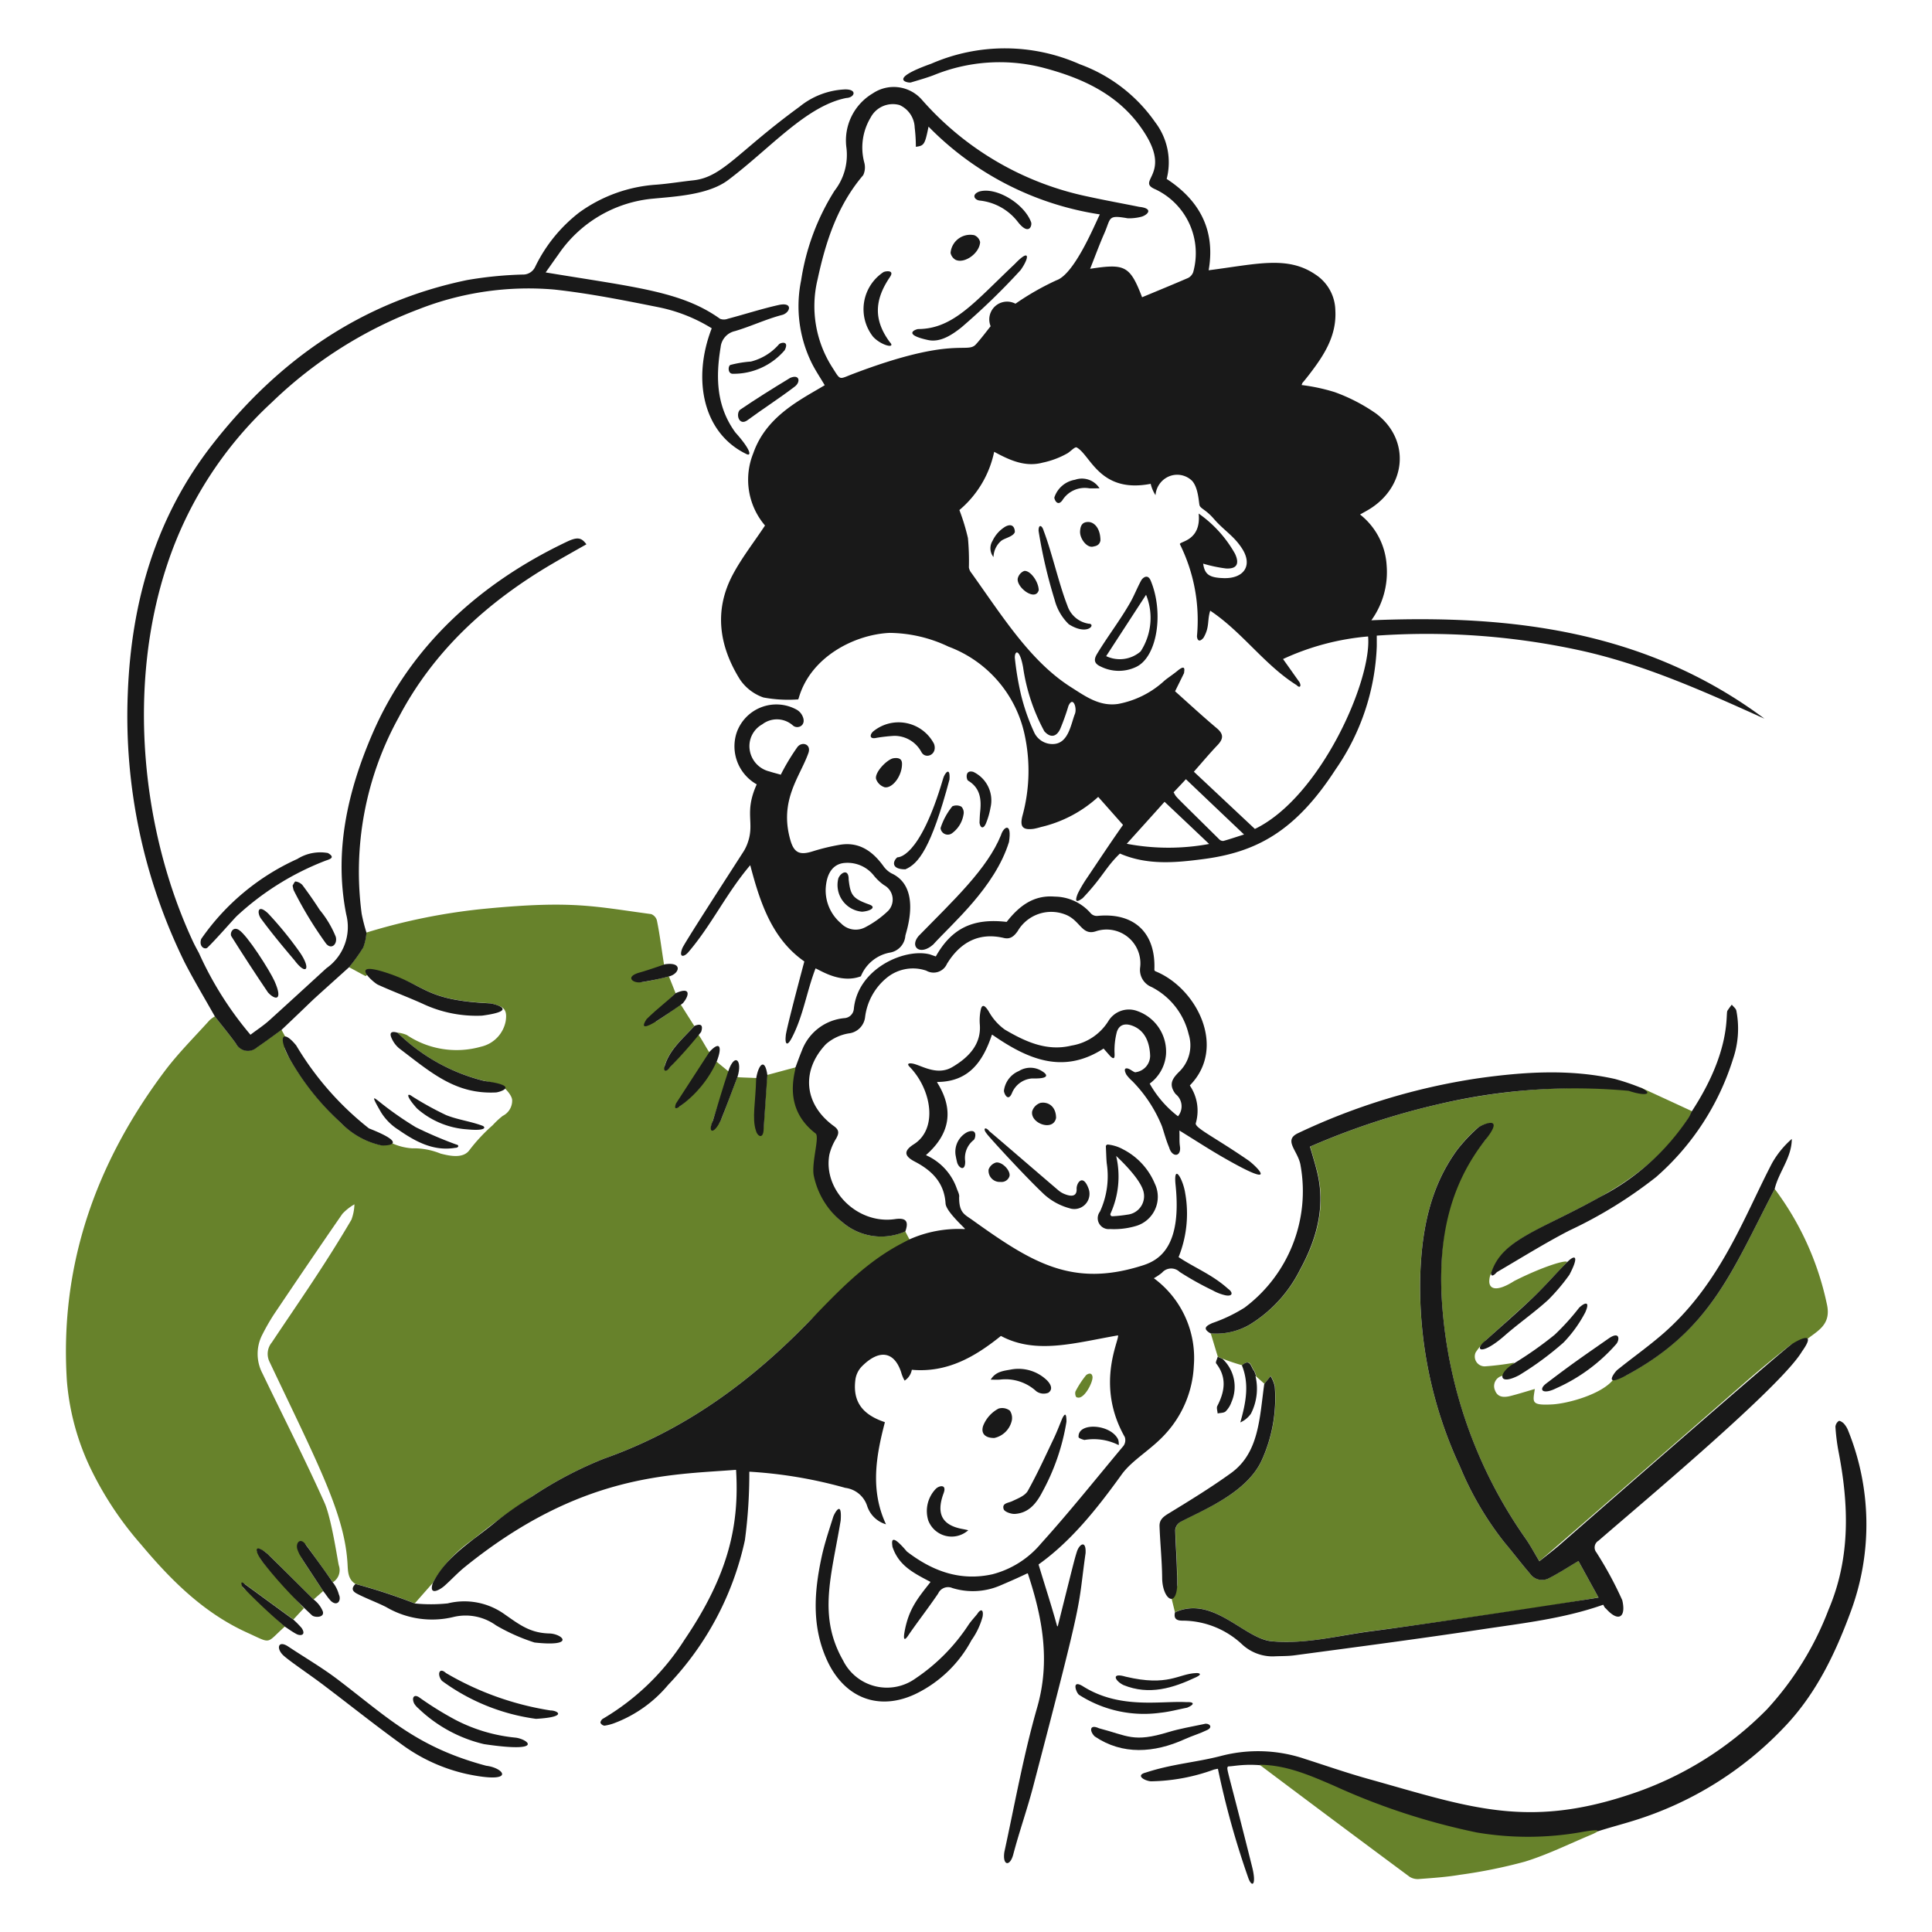 <?xml version="1.0" encoding="UTF-8"?>
<svg xmlns="http://www.w3.org/2000/svg" viewBox="0 0 200 200">
  <path d="M79.414,111.28c.969-.249,2.137-.585,3.106-.825a3.454,3.454,0,0,1-.072.384,5.727,5.727,0,0,0,2.186,6.445c.372.286-.4,2.873-.177,4.331a7.988,7.988,0,0,0,2.73,4.891,6.136,6.136,0,0,0,6.525.961c.136.28.344.656.488.937a93.738,93.738,0,0,0-10.255,8.2c-6.113,6.344-13.01,11.422-21.423,14.394A40.239,40.239,0,0,0,55,154.966a73.486,73.486,0,0,0-6.028,4.395,13.527,13.527,0,0,0-4.187,4.523c-.616.7-1.233,1.4-1.849,2.1a53.458,53.458,0,0,0-6.149-2.018c-.768-.48-.768-1.305-.808-2.033-.281-5.141-2.983-10.224-8.094-20.991a1.86,1.86,0,0,1,.256-1.977c2.491-3.745,5.406-7.87,8.238-12.7a4.974,4.974,0,0,0,.312-1.593,5.281,5.281,0,0,0-1.248.985c-2.385,3.443-4.73,6.91-7.069,10.383a22.046,22.046,0,0,0-1.193,2.073,4.334,4.334,0,0,0-.008,4.067c2.141,4.461,4.4,8.871,6.42,13.385.728,1.626,1.374,6.085,1.481,6.485a1.476,1.476,0,0,1-.616,1.745c-.921-1.289-1.828-2.584-2.77-3.859-.112-.152-.424-.168-.641-.248a1.317,1.317,0,0,0-.1.689c.176.939.048.572,2.506,4.327-.328.3-.656.58-.985.876-5.858-5.8-4.466-4.54-5.6-5.267-.1.08-.193.168-.281.248.734,1.362-.492-.048,4.868,5.924-.361.384-.721.776-1.081,1.161-1.681-1.225-3.362-2.458-5.044-3.683-.088.08-.184.16-.272.232.16.3.649.576.881.777,1.3,1.126,2.233,2.3,3.554,3.4-2.017,1.809-1.3,1.82-3.9.641-4.509-2.045-7.894-5.428-11.032-9.175a35,35,0,0,1-5.075-7.605,25.722,25.722,0,0,1-2.562-9.286c-.767-11.969,3-22.55,10.1-32.031,1.409-1.88,3.1-3.556,4.683-5.315a3.2,3.2,0,0,1,.536-.385c.721.929,1.467,1.833,2.162,2.778a1.4,1.4,0,0,0,2.177.425c.874-.584,1.706-1.217,2.554-1.826.16.289.312.577.472.865-.432.817.014,1.49.385,2.145a28.208,28.208,0,0,0,5.243,6.565,8.26,8.26,0,0,0,4.187,2.37,3.49,3.49,0,0,0,1.145-.2,5.89,5.89,0,0,0,2.105.536,7.334,7.334,0,0,1,2.931.544c1.016.267,2.354.521,2.986-.352A17.8,17.8,0,0,1,51,116.483a8.4,8.4,0,0,1,1.041-.968,1.761,1.761,0,0,0,.977-1.634c-.031-.544-.769-1.224-.769-1.224l-.216-.313c-.624-.152-1.249-.318-1.881-.448a19.472,19.472,0,0,1-9.015-5,3.159,3.159,0,0,1,.977.248,9.272,9.272,0,0,0,7.677,1.209,3.35,3.35,0,0,0,2.562-2.666c.08-.6.112-1.233-.616-1.529a4.776,4.776,0,0,0-1.049-.305c-6.681-.323-6.556-1.834-10.2-2.858-.849-.238-1.777-.608-2.642.049-.576-.3-1.145-.617-1.721-.921a18.811,18.811,0,0,0,1.465-2.042,5.263,5.263,0,0,0,.328-1.537A62.2,62.2,0,0,1,50.41,94.052c8.871-.84,11.054-.226,17,.576a.969.969,0,0,1,.592.657c.312,1.5.5,3.13.753,4.643-.841.28-1.615.654-2.442.968a2.958,2.958,0,0,0-.777.353c.385.136.557.463.917.416.944-.123,1.865-.376,2.794-.584.232.576.46,1.152.692,1.737-1.04,1.008-1.393,1.585-2.625,2.954.6-.224.417.09.736-.112.828-.524,1.617-1.113,2.418-1.673.472.744.936,1.489,1.409,2.225-1.177,1.3-2.61,2.434-3.1,4.211.112.1.224.2.328.3,1.1-1.121,2.081-2.538,3.178-3.65.352.5.849,1.433,1.193,1.937-1.161,1.785-2.226,3.555-3.386,5.34l.24.208a21.792,21.792,0,0,0,2.081-1.953,27.717,27.717,0,0,0,1.769-2.706c.393.336.9.736,1.3,1.072-.592,1.906-1.289,3.755-1.881,5.66.112.048.232.1.344.152.8-.912.175.529,2.386-5.275.648.048,1.465.056,2.105.1-.029,1.27-.268,3.012-.248,4.267a4.042,4.042,0,0,0,.312,1.305l.521-.072C79.15,115.154,79.278,113.217,79.414,111.28Z" fill="#67822b"></path>
  <path d="M115.935,88.36c-1.5,1.441-1.769,2.425-3.866,4.627-.265.176-.993.736-.489-.5a13.575,13.575,0,0,1,.8-1.385c1.335-1.981,2.538-3.811,3.874-5.708-.808-.913-1.657-1.874-2.569-2.9a13.234,13.234,0,0,1-5.932,3.122,6.8,6.8,0,0,1-.745.184c-1.129.149-1.443-.2-1.177-1.3a17.65,17.65,0,0,0,.256-8.358,12.529,12.529,0,0,0-7.893-9.2,14.434,14.434,0,0,0-6.1-1.425c-3.595.16-8.164,2.452-9.4,6.717-.041.143-.136.272-.08.168a13.923,13.923,0,0,1-3.586-.2A4.844,4.844,0,0,1,76.6,70.339c-2.146-3.438-2.716-7.118-.753-10.831.928-1.754,2.178-3.339,3.347-5.108a7.3,7.3,0,0,1-1.209-7.493c1.343-3.859,4.954-5.56,7.389-7.029-.48-.824-1.041-1.633-1.449-2.514a13.333,13.333,0,0,1-.993-8.341,24.191,24.191,0,0,1,3.459-9.279,6.025,6.025,0,0,0,1.233-4.427,5.664,5.664,0,0,1,2.73-5.652,3.874,3.874,0,0,1,5.115.7,31.322,31.322,0,0,0,17.188,9.991c1.745.383,3.514.7,5.268,1.056,1.569.168.848.855.232,1.025a5.052,5.052,0,0,1-1.417.16c-2.114-.368-1.714-.048-2.426,1.569-.521,1.185-.961,2.4-1.465,3.659,3.587-.545,4.115-.352,5.38,2.946,1.6-.665,3.192-1.318,4.771-2a1.1,1.1,0,0,0,.52-.6,7.314,7.314,0,0,0-3.9-8.566c-2.068-.873,1.585-1.444-1.025-5.676-2.473-4.011-6.38-5.82-10.727-6.949a18.065,18.065,0,0,0-11.208.8c-.777.295-1.578.517-2.378.76-.208.064-2.562-.28,2.122-1.945a19.079,19.079,0,0,1,15.394.064,16.287,16.287,0,0,1,7.782,5.988,6.838,6.838,0,0,1,1.193,5.876c3.466,2.258,5.059,5.38,4.347,9.455,5.008-.644,8.161-1.532,11.055.44a4.529,4.529,0,0,1,2.058,3.7c.155,2.666-1.2,4.7-2.722,6.676-.876,1.132-.615.68-.769,1.065a19.306,19.306,0,0,1,3.435.737,18.3,18.3,0,0,1,4.3,2.233c3.537,2.707,3.125,7.5-.7,9.871-.3.184-.6.344-.985.56a7.256,7.256,0,0,1,2.754,5.292,8.519,8.519,0,0,1-1.585,5.66c14.626-.616,28.572,1.145,40.692,10.183-6.292-2.834-12.584-5.686-19.4-7.133A74.642,74.642,0,0,0,142.522,65.8c0,.408.006.785,0,1.153a23.913,23.913,0,0,1-4.283,12.729c-4.155,6.4-8.189,8.537-13.69,9.254C121.666,89.312,118.761,89.585,115.935,88.36ZM105.12,31.44a27.6,27.6,0,0,1,4.243-2.425c1.857-.64,3.914-5.652,4.491-6.821a31.411,31.411,0,0,1-17.732-9.086c-.377,1.857-.457,1.977-1.313,2.089a16.529,16.529,0,0,0-.12-1.985,2.657,2.657,0,0,0-1.57-2.338,2.593,2.593,0,0,0-2.994,1.3,6.03,6.03,0,0,0-.664,4.619,1.906,1.906,0,0,1-.1,1.337C86.7,21.246,85.48,25,84.642,28.9a11.753,11.753,0,0,0,1.513,9.126c.9,1.409.648,1.25,2.169.672C98.84,34.7,100.1,36.686,101.037,35.635c.59-.659,1.121-1.377,1.513-1.865A1.843,1.843,0,0,1,105.12,31.44Zm29.412,39.2c.208.417.008.617-.3.289-3.346-2.1-5.628-5.5-8.95-7.71-.328,1.025-.04,1.69-.7,2.81-.616.7-.68-.136-.672-.184a17.673,17.673,0,0,0-1.761-9.494c-.162-.32,2.225-.281,1.937-3.187a12.6,12.6,0,0,1,3.763,4.163c.482,1.032.192,1.587-.937,1.521a14.738,14.738,0,0,1-2.362-.5c.16,1.121.633,1.457,2.138,1.5,2.065.055,3.01-1.289,1.913-3.026-.849-1.345-1.883-1.888-2.938-3.106-.81-.936-1.321-1.033-1.473-1.369-.1-.225-.1-1.8-.777-2.562a2.2,2.2,0,0,0-2.321-.5,2.288,2.288,0,0,0-1.473,1.977,3.717,3.717,0,0,1-.5-1.177c-5.276,1.023-6.212-2.967-7.653-3.762-.185-.1-.568.344-.944.592a8.912,8.912,0,0,1-2.586.977c-1.817.489-3.419-.256-5.02-1.121a10.722,10.722,0,0,1-3.6,6.028A21.827,21.827,0,0,1,100.2,55.7a25.824,25.824,0,0,1,.1,3.042,1.206,1.206,0,0,0,.273.585c3.287,4.61,6.137,9.176,10.319,11.824,1.465.928,2.93,2.005,4.851,1.721a9.677,9.677,0,0,0,4.811-2.418c.344-.288.9-.648,1.353-1.024.978-.808.625.2.673.232-.464.944-.464.944-.937,1.9,1.417,1.265,2.844,2.583,4.331,3.835.722.607.67,1.1.064,1.737-.828.869-1.593,1.785-2.449,2.754,2.161,2.025,4.243,3.979,6.316,5.924,6.765-3.258,12.128-15.379,11.72-19.926a26.154,26.154,0,0,0-8.806,2.338C133.451,69.106,133.988,69.875,134.532,70.635Zm-9.358,16.732c-1.593-1.513-3.066-2.906-4.62-4.371-1.224,1.369-2.513,2.794-3.914,4.347A23.169,23.169,0,0,0,125.174,87.367Zm-3.683-5.348c.434.679-.53-.336,4.747,4.884a.528.528,0,0,0,.417.144c.722-.2,1.433-.448,2.129-.665-2.041-1.937-4.011-3.81-6.02-5.724C122.38,81.083,121.947,81.539,121.491,82.019Zm-10.9-8.9a24.067,24.067,0,0,1-.833,2.322c-.39.857-1.025.961-1.649.256a19.83,19.83,0,0,1-2.2-6.637c-.35-1.905-.856-1.753-.856-.992a30.729,30.729,0,0,0,.64,3.842,21.434,21.434,0,0,0,1.345,3.859,2.085,2.085,0,0,0,2.106,1.241c1.479-.141,1.719-2.064,2.137-3.13C111.511,73.278,111.068,71.972,110.588,73.117Z" fill="#191919"></path>
  <path d="M154.186,132.422c-.136.929.544,1.473,2.57.184,2.89-1.465,5.415-2.241,5.479-1.953-3.925,4.086-1.692,2.023-8.405,8.078A7.1,7.1,0,0,0,152.761,140a1.021,1.021,0,0,0,1.016,1.441,29.023,29.023,0,0,0,2.987-.377l-1.153,1.345a1.088,1.088,0,0,0-.841,1.537c.29.76.985.722,1.641.553.833-.215,1.649-.473,2.474-.713-.2,1.361-.432,1.71,1.761,1.6,1.665-.082,5.22-1.064,6.389-2.61a7.04,7.04,0,0,0,1.345-.424c8.905-4.843,10.962-10.94,15.338-19.269a30.2,30.2,0,0,1,5.38,11.832c.567,2.33-1.073,2.882-2.274,3.915a4.119,4.119,0,0,0-1.489.408c-1.659,1.3-3.29,2.642-4.875,4.027-6.307,5.509-20.318,17.708-21.111,18.348-.5-.832-.89-1.568-1.353-2.249a48.026,48.026,0,0,1-8.782-25.6c-.209-5.764.685-11.235,4.588-15.827a5.323,5.323,0,0,0,.6-1.425c-.072-.072-.144-.152-.216-.224a3.41,3.41,0,0,0-1.177.432,15.862,15.862,0,0,0-2.162,2.3c-2.774,3.792-3.637,8.19-3.818,12.769a43.975,43.975,0,0,0,4.107,20.03,32.723,32.723,0,0,0,4.595,7.837c.905,1.073,1.746,2.193,2.658,3.25a1.522,1.522,0,0,0,1.9.489c1.042-.525,2.025-1.169,3.106-1.81.641,1.161,1.313,2.394,2.082,3.787-2.242.368-4.347.755-6.461,1.065-5.667.831-11.328,1.675-17.012,2.409-3.442.445-6.845,1.4-10.367,1.049-2.911-.289-6.072-4.8-10.007-2.994-.144-.6-.3-1.209-.44-1.809.9-.5.68-1.377.672-2.138-.016-1.529-.153-3.058-.184-4.595a1.128,1.128,0,0,1,.521-.816c2.116-1.173,6.816-2.868,8.437-6.4a15.561,15.561,0,0,0,1.345-7.645,3.874,3.874,0,0,0-.432-1.065c-.216.272-.44.545-.656.817-.3-.264-.6-.537-.9-.8l.064-.008c-.064-.168-.128-.344-.192-.512-.352-.352-.376-1.409-1.281-.6a20.42,20.42,0,0,1-2.514-.88c-.248-.809-.488-1.617-.736-2.426a6.876,6.876,0,0,0,4.051-.9,14.036,14.036,0,0,0,5.187-5.635c1.768-3.228,2.727-6.622,1.761-10.328-.215-.824-.464-1.633-.7-2.465a76.051,76.051,0,0,1,13.5-4.435,65.266,65.266,0,0,1,20.014-1.4c.232.024.488-.168.729-.265q2.641,1.214,5.291,2.442a7.34,7.34,0,0,1-.344.673c-4.155,6.5-10.48,8.785-16.123,11.8-1.848.987-3.579,2.129-4.307,4.259A1.57,1.57,0,0,0,154.186,132.422Z" fill="#67822b"></path>
  <path d="M93.72,127.475a6.152,6.152,0,0,1-6.525-.961,8.3,8.3,0,0,1-2.97-4.9c-.2-1.381.635-3.947.208-4.275-2.233-1.719-2.735-3.986-2.113-6.6a.824.824,0,0,0,.008-.192c.224-.592.434-1.192.68-1.785a5.2,5.2,0,0,1,4.46-3.37,1.041,1.041,0,0,0,.92-.945c.4-4.186,5.252-6.316,7.862-5.652l.624.216c1.633-2.9,3.827-3.979,7.317-3.578.016,0,.024,0,.032-.016,1.249-1.585,2.738-2.786,4.964-2.6a4.992,4.992,0,0,1,3.714,1.713.854.854,0,0,0,.681.288c3.826-.39,6.092,1.745,5.916,5.6.024.04.048.072.072.112,4.275,1.7,7.474,7.873,3.618,11.816-.008.008-.016.032-.008.04a4.632,4.632,0,0,1,.609,3.883c-.137.481,1.9,1.419,5.427,3.843.712.489,3.629,3.294-2.7-.36-1.457-.842-2.866-1.762-4.427-2.722.032.64-.018,1.137.056,1.617.172,1.129-.809,1.209-1.113.144-.3-.7-.5-1.449-.737-2.178a14.328,14.328,0,0,0-3.074-4.691,4.032,4.032,0,0,1-.616-.672c-.4-.75.024-.761.44-.5.168.1.464.313.544.24a1.722,1.722,0,0,0,1.473-1.7c-.056-1.577-.664-2.689-1.881-3.122-.7-.248-1.306-.12-1.561.641a7.532,7.532,0,0,0-.248,2.065c.023.5.056.945-.448.448-.265-.3-.473-.536-.681-.776-4.2,2.722-7.885,1.089-11.512-1.425a.035.035,0,0,0-.056.016c-.907,2.7-2.337,4.843-5.628,4.867a.039.039,0,0,0-.032.056c1.746,2.774,1.361,5.292-1.129,7.485a.034.034,0,0,0,.008.056,5.905,5.905,0,0,1,3.147,3.419c.1.3.3.632.248.912-.008,1.626.561,1.784,1.369,2.362,6.164,4.411,10.351,7.043,17.668,4.691,1.721-.553,4.022-1.985,3.37-8.309-.242-2.346.758-.657.993.824a12.068,12.068,0,0,1-.673,6.613.029.029,0,0,0,.016.04c1.706,1.129,3.475,1.8,5.1,3.266.528.368.5.814-.264.672a4.776,4.776,0,0,1-1.329-.512,30.932,30.932,0,0,1-3.426-1.913,1.256,1.256,0,0,0-1.826.088,5.952,5.952,0,0,1-.84.568,10.247,10.247,0,0,1,4.139,9.039,11.189,11.189,0,0,1-2.914,7.044c-1.513,1.684-3.467,2.72-4.564,4.243-2.53,3.515-5.211,6.885-8.574,9.287-.016.008-.016.024-.016.04.657,2.185,1.337,4.253,1.914,6.356a.039.039,0,0,0,.072,0c1.638-6.54,1.71-6.855,1.969-7.685.253-.81.977-1.265.905.136-.872,6.143.035,3.334-5.436,24.2-.615,2.346-1.432,4.643-2.049,6.989-.344,1.305-1.137,1.16-.921-.257,1.089-5,1.987-10.054,3.394-14.954,1.387-4.827.546-9.305-.96-13.858-.034-.1-.019.022-2.93,1.257a7.159,7.159,0,0,1-4.892.232,1.124,1.124,0,0,0-1.465.569c-.964,1.423-2.02,2.783-3,4.195-.066.1-.762,1.26-.464-.32.427-2.265,1.321-3.355,2.65-5.036a.039.039,0,0,0-.008-.056c-1.739-.912-3.259-1.673-3.907-3.611-.064-.48-.264-1.593,1.489.481,2.626,2.017,5.507,3.1,8.862,2.353a9.75,9.75,0,0,0,5.036-3.194c2.952-3.267,5.7-6.722,8.525-10.095a1.014,1.014,0,0,0,.137-.912c-3.063-5.389-.556-10.02-.7-10.528-4.431.765-8.459,2.007-12.1.072a.036.036,0,0,0-.04,0c-2.65,2.13-5.524,3.819-9.207,3.491a1.7,1.7,0,0,1-.744,1.121,3.746,3.746,0,0,1-.368-.889c-.717-2.139-2.258-2.386-4.043-.6a2.437,2.437,0,0,0-.689,1.409c-.276,2.187.649,3.57,3.026,4.371.016.008.032.024.024.04-.912,3.49-1.529,7.012.12,10.543a2.912,2.912,0,0,1-1.953-1.905,2.733,2.733,0,0,0-2.257-1.866,46.769,46.769,0,0,0-9.9-1.673.037.037,0,0,0-.04.032,52.011,52.011,0,0,1-.457,7.061,31.266,31.266,0,0,1-7.949,14.978,13.405,13.405,0,0,1-5.564,3.955,5.006,5.006,0,0,1-1.017.264.523.523,0,0,1-.416-.288c-.039-.1.112-.353.24-.424a25.076,25.076,0,0,0,8.454-8.182c4.568-6.732,5.686-11.873,5.34-17.556,0-.024-.016-.04-.04-.032-6.822.525-16.067.383-28.028,10.047-.744.6-1.393,1.313-2.113,1.953-.513.456-1.657,1.073-1.217-.28,1.385-2.778,4.107-4.354,6.4-6.236a34.74,34.74,0,0,1,3.859-2.714A40.131,40.131,0,0,1,62.522,151c8.415-2.968,15.31-8.05,21.423-14.394,2.675-2.776,5.354-5.595,8.758-7.537.464-.265.953-.512,1.425-.761a12.445,12.445,0,0,1,5.716-1.072.037.037,0,0,0,.024-.064c-.561-.574-1.941-1.874-1.985-2.594-.133-2.161-1.434-3.418-3.187-4.331-1.105-.576-1.175-1.111-.088-1.8,2.517-1.6,1.82-5.686-.448-8.014-.32-.328-.072-.4.328-.328.865.16,2.5,1.3,4.091.36,1.65-.968,3.028-2.337,2.85-4.435a5.388,5.388,0,0,1,.088-1.449c.166-.876.608-.256.849.144a5.737,5.737,0,0,0,1.649,1.857c2.122,1.248,4.347,2.282,6.9,1.658a5.538,5.538,0,0,0,3.818-2.53,2.486,2.486,0,0,1,3.018-1.041,4.454,4.454,0,0,1,2.955,4.475,4.16,4.16,0,0,1-1.674,3.018c-.016.016-.008.032.008.056a11.067,11.067,0,0,0,2.906,3.339,1.615,1.615,0,0,0-.248-2.3c-.768-1.009-.321-1.618.36-2.3a3.807,3.807,0,0,0,.993-3.89,7.422,7.422,0,0,0-3.843-4.892,1.905,1.905,0,0,1-1.184-1.993,3.5,3.5,0,0,0-4.547-3.787c-1.5.52-1.624-1.132-3.211-1.729a4.017,4.017,0,0,0-4.915,1.721c-.366.522-.76.871-1.425.713-2.656-.632-4.582.519-5.9,2.682a1.512,1.512,0,0,1-2.138.7,4.276,4.276,0,0,0-4.059.713,6.242,6.242,0,0,0-2.273,4.083,1.915,1.915,0,0,1-1.7,1.7,4.735,4.735,0,0,0-2.362,1.12c-2.614,2.774-2.236,6.256.833,8.478.576.417.522.754.232,1.281a5.8,5.8,0,0,0-.7,1.657c-.688,3.718,2.93,7.27,6.805,6.685C93.784,126.042,94.1,126.418,93.72,127.475Z" fill="#191919"></path>
  <path d="M37.937,96.541a5.474,5.474,0,0,1-.328,1.537,18.811,18.811,0,0,1-1.465,2.042c-5.447,4.91-2.228,1.97-7,6.492-.848.609-1.687,1.244-2.554,1.826a1.393,1.393,0,0,1-2.177-.425c-.688-.945-1.441-1.857-2.162-2.778-1.048-1.865-2.153-3.7-3.13-5.595a57.753,57.753,0,0,1-5.892-27.868c.36-9.478,2.89-18.26,8.79-25.8C28.8,37.293,37.407,31.256,48.36,28.991a39.954,39.954,0,0,1,5.724-.569,1.385,1.385,0,0,0,1.329-.824,15.791,15.791,0,0,1,4.547-5.6,15.328,15.328,0,0,1,8.006-2.882c1.273-.1,2.538-.313,3.811-.449,3.025-.321,4.6-2.958,10.983-7.613a7.985,7.985,0,0,1,4.764-1.8c1.272.011.92.857.088.889-4.151.812-7.905,5.242-12.241,8.5-2.037,1.532-5.5,1.7-7.693,1.914a13.286,13.286,0,0,0-9.855,5.756c-.456.632-.9,1.273-1.337,1.889,9.334,1.547,14.078,1.957,18.053,4.8a1.115,1.115,0,0,0,.792,0c1.756-.463,3.488-1.028,5.26-1.425,1.569-.351,1.2.81.376,1.025-1.665.434-3.234,1.186-4.883,1.673A1.9,1.9,0,0,0,74.6,35.939c-.518,3.115-.449,6.117,1.521,8.823,1.673,1.865,1.65,2.479,1.168,2.249-4.535-2.162-5.651-7.773-3.61-13.025A16.721,16.721,0,0,0,68.15,31.8c-3.57-.715-7.157-1.431-10.775-1.826a31.086,31.086,0,0,0-14.026,2.034,44.439,44.439,0,0,0-15.195,9.63A39.875,39.875,0,0,0,17.307,58.451c-4.2,12.607-2.645,27.62,2.674,39.027.19.409.608,1.169.608,1.169a35.79,35.79,0,0,0,5.34,8.47c.68-.521,1.344-.946,1.929-1.473,1.895-1.708,5.846-5.338,5.94-5.42a5.219,5.219,0,0,0,2.042-5.572c-1.279-6.461.127-12.7,2.714-18.693C42.5,66.822,49.763,60.319,58.68,56.081c1.128-.536,1.521-.416,2.025.265-1.185.672-2.377,1.338-3.546,2.025C50.47,62.3,44.892,67.352,41.252,74.3a33.043,33.043,0,0,0-3.811,20.3A17.65,17.65,0,0,0,37.937,96.541Z" fill="#191919"></path>
  <path d="M121.635,166.91c3.936-1.805,7.146,2.727,10.007,2.994,3.516.329,6.917-.6,10.367-1.048,5.677-.731,21.231-3.1,23.473-3.475-.769-1.393-1.441-2.626-2.082-3.786-1.081.64-2.064,1.284-3.106,1.809a1.52,1.52,0,0,1-1.9-.489c-.914-1.063-1.761-2.185-2.658-3.25a32.85,32.85,0,0,1-4.595-7.837,43.936,43.936,0,0,1-4.107-20.03c.177-4.571,1.037-8.969,3.818-12.769a16.8,16.8,0,0,1,2.162-2.3c.282-.262,2.905-1.449.793,1.217-3.741,4.722-4.8,10.063-4.588,15.827a48.085,48.085,0,0,0,8.782,25.6c.463.681.849,1.409,1.353,2.25.8-.641,1.53-1.193,2.218-1.794,6.305-5.509,22.1-19.292,23.768-20.582.375-.29,2.986-1.841,1.2.657-2.2,3.7-16.876,15.947-21.062,19.589a.812.812,0,0,0-.217,1.217,38.151,38.151,0,0,1,2.674,4.939c.417,1.73-.36,2.37-1.7.857-.12-.056-.184-.248-.272-.384-4.1,1.449-8.4,1.921-12.649,2.562-6.42.968-12.855,1.812-19.293,2.673-.729.1-1.465.072-2.2.112a4.652,4.652,0,0,1-3.3-1.3,9.06,9.06,0,0,0-6-2.4C121.931,167.782,121.459,167.679,121.635,166.91Z" fill="#191919"></path>
  <path d="M127.167,182.857c-.5.112-1,.216-1.5.328a19.842,19.842,0,0,1-6.541,1.217c-.688-.071-1.609-.632-.5-.912,2.738-.9,5.244-1.05,7.83-1.73a15.137,15.137,0,0,1,8.6.313c2.185.7,4.356,1.456,6.565,2.073,10.3,2.874,16.29,5.2,27.027,1.641a35.414,35.414,0,0,0,14.282-8.854,32.01,32.01,0,0,0,6.356-10.287c2.3-5.4,2.113-10.9,1.017-16.491a20.781,20.781,0,0,1-.3-2.466.814.814,0,0,1,.352-.593c.08-.055.4.136.536.289a2.4,2.4,0,0,1,.44.736,25.929,25.929,0,0,1,.273,18.669c-1.6,4.356-3.577,8.5-6.8,11.9a36.147,36.147,0,0,1-15.683,9.783c-1.234.387-2.6.735-3.883,1.161-.44.04-.872.047-1.3.12a31.519,31.519,0,0,1-11.056.072,63.408,63.408,0,0,1-14.794-4.851C131.241,181.842,128.24,182.841,127.167,182.857Z" fill="#191919"></path>
  <path d="M84.425,100.248c-.92,2.386-1.278,4.969-2.473,7.221-.524.987-.7.5-.609-.24-.016-.392,1.3-5.372,1.922-7.7-3.315-2.313-4.564-6.012-5.6-9.966-2.53,2.986-3.961,6.142-6.413,9.014-.409.479-1.016.624-.624-.4.12-.393,4.344-6.916,6.34-10.023a4.426,4.426,0,0,0,.441-.929c.737-2.083-.4-3.1.928-6.028a4.519,4.519,0,0,1-2.073-5.372,4.354,4.354,0,0,1,6.188-2.37,1.444,1.444,0,0,1,.592.609c.537,1.041-.5,1.488-.984,1.017a2.48,2.48,0,0,0-3.146-.1A2.578,2.578,0,0,0,77.6,77.56a2.7,2.7,0,0,0,2.049,2.3c.392.128.793.224,1.177.336a22.376,22.376,0,0,1,1.737-2.882c.49-.591,1.441-.264,1.121.641-.876,2.479-3.056,4.89-1.857,9.038.384,1.329,1,1.548,2.305,1.137a21.371,21.371,0,0,1,2.778-.673c2.026-.349,3.423.661,4.547,2.21a2.508,2.508,0,0,0,.817.736c3.17,1.441,1.545,6,1.449,6.461A1.915,1.915,0,0,1,92.191,98.6a4.031,4.031,0,0,0-3.074,2.466C87.035,101.857,84.978,100.472,84.425,100.248Zm1.049-8.206a4.467,4.467,0,0,0,1.593,3.547,2.1,2.1,0,0,0,2.49.408,10.3,10.3,0,0,0,2.378-1.7,1.692,1.692,0,0,0-.417-2.666,5.2,5.2,0,0,1-1.064-1,3.47,3.47,0,0,0-2.938-1.305C86.21,89.392,85.548,90.442,85.474,92.042Z" fill="#191919"></path>
  <path d="M130.393,182.689c2.754.016,5.2,1.089,7.67,2.154a69.385,69.385,0,0,0,14.794,4.851,31.729,31.729,0,0,0,11.055-.072c2.72-.454.913.264.665.368-2.234.937-4.426,2.022-6.733,2.73a52.9,52.9,0,0,1-6.732,1.361c-1.385.234-2.786.328-4.187.432a1.59,1.59,0,0,1-.985-.216Q138.148,188.519,130.393,182.689Z" fill="#67822b"></path>
  <path d="M169.853,112.6c1.272.584.7.968-1.265.32a61.509,61.509,0,0,0-19.478,1.345,76.132,76.132,0,0,0-13.5,4.435c.24.832.494,1.649.7,2.465.953,3.7.008,7.093-1.761,10.328a13.985,13.985,0,0,1-5.187,5.636,6.9,6.9,0,0,1-4.051.9c-.921-.528-.368-.807.184-1.065a15.965,15.965,0,0,0,3.346-1.6,15.06,15.06,0,0,0,5.8-14.674c-.22-1.549-1.875-2.642-.248-3.394a66.165,66.165,0,0,1,18.645-5.676c4.707-.658,9.427-.977,14.13.072A23.882,23.882,0,0,1,169.853,112.6Z" fill="#191919"></path>
  <path d="M154.362,131.774c1.143-3.519,4.949-4.332,11.352-7.91a24.278,24.278,0,0,0,9.078-8.149c.136-.217.232-.449.344-.673,4.119-6.293,3.48-10.056,3.683-10.407a7.232,7.232,0,0,1,.456-.632c.16.208.426.392.472.624a9.7,9.7,0,0,1-.352,5.02,26.847,26.847,0,0,1-7.957,12.2,45.92,45.92,0,0,1-9.023,5.556c-2.545,1.321-4.979,2.842-7.461,4.291C154.37,132.358,154.328,131.877,154.362,131.774Z" fill="#191919"></path>
  <path d="M101.717,167.359a7.521,7.521,0,0,1-1.144,2.425,12.955,12.955,0,0,1-5.692,5.524c-3.867,1.889-7.476.488-9.271-3.45-1.584-3.475-1.335-7.037-.568-10.624.3-1.425.781-2.827,1.217-4.219.095-.3.928-1.873.768.393-.97,5.8-2.369,9.882.248,14.482a5.066,5.066,0,0,0,7.47,1.881,19.653,19.653,0,0,0,5.547-5.62c.266-.375.577-.712.873-1.073C101.525,166.5,101.845,166.6,101.717,167.359Z" fill="#191919"></path>
  <path d="M183.71,123.1c-4.41,8.435-6.55,14.538-15.338,19.269-2.53,1.362-1.192-.359-.953-.552,1.535-1.241,3.156-2.384,4.651-3.675,6.016-5.191,8.463-12.158,11.376-17.74a9.58,9.58,0,0,1,2.041-2.5C185.479,119.862,184.127,121.319,183.71,123.1Z" fill="#191919"></path>
  <path d="M130.874,143.27c.216-.272.44-.545.656-.817a3.64,3.64,0,0,1,.432,1.065,15.525,15.525,0,0,1-1.345,7.645c-1.582,3.452-6.244,5.215-8.437,6.4a1.1,1.1,0,0,0-.521.816c.034,1.529.168,3.058.184,4.595.289,3.843-1.514,2.786-1.537.377-.017-1.786-.207-3.563-.272-5.348-.024-.656.361-.976.913-1.313,2.2-1.343,4.408-2.694,6.492-4.2C130.32,150.4,130.378,146.886,130.874,143.27Z" fill="#191919"></path>
  <path d="M48.312,183.642a17.911,17.911,0,0,1-6.756-3.082c-2.812-2.031-5.523-4.205-8.294-6.293-1.2-.905-3.487-2.441-4-2.97-.69-.719-.429-1.517.577-.848,1.723,1.146,3.523,2.192,5.163,3.442,5.172,3.941,8.181,6.986,15.331,8.9C52.259,183.017,53.439,184.733,48.312,183.642Z" fill="#191919"></path>
  <path d="M36.792,163.972a57.809,57.809,0,0,1,6.149,2.018,16.815,16.815,0,0,0,3.41-.008,7.135,7.135,0,0,1,5.828,1.088c1.594,1.112,2.69,1.98,4.691,2.026,1.337.03,2.81,1.409-1.537.936a19.811,19.811,0,0,1-3.987-1.777A5.385,5.385,0,0,0,46.9,167.4a9.4,9.4,0,0,1-6.932-1.041c-.912-.459-1.875-.814-2.786-1.265C36.752,164.878,36.16,164.613,36.792,163.972Z" fill="#191919"></path>
  <path d="M114.478,118.693a.2.2,0,0,1,.232-.208,4.153,4.153,0,0,1,1.561.5,7.029,7.029,0,0,1,3.267,3.53,3.15,3.15,0,0,1-2.042,4.427,7.977,7.977,0,0,1-2.593.289,1.131,1.131,0,0,1-1.033-1.81,8.753,8.753,0,0,0,.7-4.987C114.521,119.918,114.516,119.405,114.478,118.693Zm1.065.968a9.286,9.286,0,0,1-.576,5.957.2.2,0,0,0,.2.288,14.24,14.24,0,0,0,1.553-.168,1.922,1.922,0,0,0,1.609-2.538C117.854,121.76,115.575,119.7,115.543,119.661Z" fill="#191919"></path>
  <path d="M95.1,96.886c3.633-3.716,7.085-6.92,8.518-10.424.272-.912,1.161-1.393.832.7-1.457,4.707-5.908,8.462-7.845,10.615C95.233,98.991,94.128,98.006,95.1,96.886Z" fill="#191919"></path>
  <path d="M21.47,98.1c-.247.233-.913-.081-.641-.9A24.205,24.205,0,0,1,30.78,88.92a4.471,4.471,0,0,1,3.162-.616c.9.52.056.672-.32.824a28.611,28.611,0,0,0-9.1,5.692C24.232,95.093,22.275,97.339,21.47,98.1Z" fill="#191919"></path>
  <path d="M50.106,180.552a14.632,14.632,0,0,1-6.8-3.707,2.079,2.079,0,0,1-.432-.5c-.29-.608-.008-1.041.592-.585a34.522,34.522,0,0,0,3.643,2.258,17,17,0,0,0,6.292,1.865C54.7,180.062,56.406,181.488,50.106,180.552Z" fill="#191919"></path>
  <path d="M102.414,117.1c.616.5,5.389,4.628,7.189,6.156a2.311,2.311,0,0,0,.664.376c.589.229,1.222.272,1.185-.56-.028-.625.67-1.643,1.257.032a1.573,1.573,0,0,1-2.009,1.969,6.4,6.4,0,0,1-2.57-1.393c-1.912-1.778-5.836-6.068-5.98-6.316C101.677,116.779,102.038,116.619,102.414,117.1Z" fill="#191919"></path>
  <path d="M124.974,179.087c-.833.407-1.482.568-2.33.952-3.167,1.436-6.452,1.654-9.311-.28-.544-.512-.592-1.321.433-.848,3.009.782,3.553,1.5,7.173.4,1.209-.368,2.473-.577,3.714-.841C125.086,178.318,125.662,178.75,124.974,179.087Z" fill="#191919"></path>
  <path d="M55.485,177.934A21.193,21.193,0,0,1,45.751,174c-.521-.608-.313-1.473.416-.808a30.737,30.737,0,0,0,10.823,3.874C57.7,177.061,58.864,177.742,55.485,177.934Z" fill="#191919"></path>
  <path d="M93.72,89.993c-1.5,0-1.3-.849-.833-1.241.008-.024,2.27.3,4.756-8.19.153-.525.744-1.281.648.128C96.386,87.839,95.065,89.425,93.72,89.993Z" fill="#191919"></path>
  <path d="M156.764,141.116a38.108,38.108,0,0,0,4.178-2.946,24.708,24.708,0,0,0,2.522-2.786c.424-.424,1.233-.888.649.457a13.418,13.418,0,0,1-2.258,3.138,32.132,32.132,0,0,1-4.587,3.378C155.05,143.526,155.026,142.141,156.764,141.116Z" fill="#191919"></path>
  <path d="M127.167,182.737c-.207.664-.44-1.055,2.458,10.543.456,1.828,0,2.162-.377,1.193a88.268,88.268,0,0,1-3.178-11.408C125.492,183.065,125.279,183.157,127.167,182.737Z" fill="#191919"></path>
  <path d="M110.4,147.177a22.633,22.633,0,0,1-2.489,7.253c-.6,1.16-1.394,2.2-2.85,2.289-.393.023-1.072-.216-1.161-.488-.207-.633.465-.631.889-.833.585-.278,1.327-.561,1.609-1.065.989-1.771,1.833-3.626,2.706-5.459.32-.673.584-1.377.872-2.066C110.259,146.256,110.4,146.312,110.4,147.177Z" fill="#191919"></path>
  <path d="M122.884,176.781c-.913.176-1.817.425-2.738.52a12.434,12.434,0,0,1-8.438-1.849c-.288-.192-.858-1.677.425-.872,3.819,2.395,8.041,1.471,10.687,1.625C123.605,176.165,123.741,176.421,122.884,176.781Z" fill="#191919"></path>
  <path d="M153.83,138.731c1.633-1.473,3.3-2.915,4.891-4.435,1.216-1.161,2.322-2.449,3.514-3.643.841-.841,1.253-.64.228,1.313a20.235,20.235,0,0,1-2.2,2.6c-1.426,1.3-3.033,2.411-4.483,3.682C153.283,140.438,152.517,139.739,153.83,138.731Z" fill="#191919"></path>
  <path d="M160.07,143.214c2.75-2.095,3.658-2.7,6.452-4.651,1.2-.837,1.162.184.761.608a17.963,17.963,0,0,1-6.212,4.555C159.71,144.4,159.2,143.873,160.07,143.214Z" fill="#191919"></path>
  <path d="M28.419,101.569c.919,2.07.064,1.977-.673,1.177q-1.945-2.871-3.794-5.82c-.192-.305.141-1.045.76-.673C25.589,96.78,27.942,100.5,28.419,101.569Z" fill="#191919"></path>
  <path d="M95.385,77.856a3.16,3.16,0,0,0-2.826-1.681,17.04,17.04,0,0,0-1.793.2c-.881.209-.689-.432-.32-.7a4.135,4.135,0,0,1,6.244,1.329C97.082,78.113,95.817,78.649,95.385,77.856Z" fill="#191919"></path>
  <path d="M30.292,91.666c.08-.112.216-.432.3-.416a1.2,1.2,0,0,1,.7.352q.947,1.261,1.8,2.586a10.576,10.576,0,0,1,1.665,2.786c.2.744-.432,1.385-1,.712a40.312,40.312,0,0,1-3.362-5.54A4.017,4.017,0,0,1,30.292,91.666Z" fill="#191919"></path>
  <path d="M82.28,40.014c-1.6,1.217-3.29,2.3-4.9,3.483-.849.624-1.233-.561-.8-1.057,1.7-1.161,3.45-2.25,5.22-3.322C82.776,38.7,82.9,39.541,82.28,40.014Z" fill="#191919"></path>
  <path d="M27.266,161.8c-1.009-1.329-.969-2.114.456-.921,1.593,1.561,3.17,3.138,4.755,4.707a2.943,2.943,0,0,1,.929,1.193c.24.665-.752.7-1.089.456A48.267,48.267,0,0,1,27.266,161.8Z" fill="#191919"></path>
  <path d="M75.827,38.693c-.512-.036-.456-.808-.224-.912a11.428,11.428,0,0,1,2.13-.353,5.7,5.7,0,0,0,2.906-1.785c.175-.193,1.1-.4.592.609A6.946,6.946,0,0,1,75.827,38.693Z" fill="#191919"></path>
  <path d="M100.236,158.408a2.584,2.584,0,0,1-4.146-1.024,3.308,3.308,0,0,1,.8-3.275c.352-.336,1.144-.48.793.465-.83,2.231-.068,3.344,1.985,3.714C99.812,158.314,99.956,158.344,100.236,158.408Z" fill="#191919"></path>
  <path d="M123.845,173.611c-2.41,1.144-4.876,1.913-7.55.824-.9-.448-1.3-1.329.241-.864,4.432,1.05,5.439-.309,7.293-.376C124.189,173.182,124.469,173.314,123.845,173.611Z" fill="#191919"></path>
  <path d="M102.558,142.821c.528-.88,1.4-.912,2.137-1.056a4.25,4.25,0,0,1,3.675,1.113c.376.376.689.929.152,1.3a1.305,1.305,0,0,1-1.241-.152,4.711,4.711,0,0,0-3.762-1.209C103.207,142.839,102.878,142.821,102.558,142.821Z" fill="#191919"></path>
  <path d="M30.484,99.407C29.291,98,28.11,96.581,27.018,95.092c-.425-.578-.369-1.592.752-.52a37.694,37.694,0,0,1,3.266,4.011C32.221,100.3,31.733,101.065,30.484,99.407Z" fill="#191919"></path>
  <path d="M33.454,164.705c-2.2-3.366-2.38-3.543-2.65-4.263-.262-.7.288-1.377.873-.5.945,1.273,1.881,2.554,2.77,3.859a3.437,3.437,0,0,1,.632,1.257c.288.6-.152,1.305-.84.656C33.83,165.253,33.958,165.353,33.454,164.705Z" fill="#191919"></path>
  <path d="M29.491,168.391a59.392,59.392,0,0,1-4.435-4.179c-.1-.352-.136-.568.272-.232,1.682,1.225,3.363,2.458,5.044,3.683a9.926,9.926,0,0,1,.857.872c.488.745-.118.844-.545.617S29.884,168.647,29.491,168.391Z" fill="#191919"></path>
  <path d="M102.934,148.858c-.9.016-1.425-.425-1.161-1.249a3.429,3.429,0,0,1,1.6-1.793,1.3,1.3,0,0,1,1.168.216,1.363,1.363,0,0,1,.16,1.177A2.377,2.377,0,0,1,102.934,148.858Z" fill="#191919"></path>
  <path d="M79.438,111.288c-.136,1.937-.264,3.874-.4,5.812-.112.856-.665.464-.785-.056-.423-1.271-.033-2.955.024-5.4C78.517,110.175,79.182,109.462,79.438,111.288Z" fill="#191919"></path>
  <path d="M126.054,140.452l.5.216a3.957,3.957,0,0,1,.92,4.491,2.527,2.527,0,0,1-.6.953c-.186.166-.545.144-.825.208-.016-.264-.136-.576-.032-.777.778-1.5,1-2.967-.12-4.4C125.808,141.019,126,140.692,126.054,140.452Z" fill="#191919"></path>
  <path d="M74.194,109.887a11.567,11.567,0,0,1-3.85,4.659c-.433.32-.561.2-.361-.32,1.161-1.786,2.314-3.571,3.475-5.356C74.651,107.613,74.715,108.574,74.194,109.887Z" fill="#191919"></path>
  <path d="M76.34,111.5c-.577,1.513-1.137,3.026-1.745,4.531-.793,1.561-1.353,1.153-.793-.024.592-1.905.953-3.207,1.585-5.1C76.058,108.9,76.892,109.767,76.34,111.5Z" fill="#191919"></path>
  <path d="M101.4,85.166c.016-.369.024-.745.064-1.113.143-1.3.021-2.482-1.249-3.242-.175-.106-.361-1.166.545-.905a3.274,3.274,0,0,1,1.777,3.7,7.856,7.856,0,0,1-.44,1.554C101.8,85.926,101.469,85.686,101.4,85.166Z" fill="#191919"></path>
  <path d="M128.56,141.34c.9-.8.929.249,1.281.6.064.168.128.344.192.512l-.064.008a5.692,5.692,0,0,1-.472,3.883,2.652,2.652,0,0,1-1.1.905C128.96,145.247,129.361,143.31,128.56,141.34Z" fill="#191919"></path>
  <path d="M98.587,83.468a1.074,1.074,0,0,1,.937.04.9.9,0,0,1,.216.825A2.973,2.973,0,0,1,98.6,86.222a.749.749,0,0,1-1.233-.5A6.879,6.879,0,0,1,98.587,83.468Z" fill="#191919"></path>
  <path d="M93.376,79.049c.016,1.273-.986,2.574-1.786,2.45a1.367,1.367,0,0,1-.9-.865c-.16-.7,1.176-2.059,1.825-2.145C93.135,78.407,93.37,78.633,93.376,79.049Z" fill="#191919"></path>
  <path d="M112.253,149.066c-.225-.063-.593-.184-.6-.3-.106-1.562,3.3-1.364,4.083.224.088.176.1.632.056.6A5.714,5.714,0,0,0,112.253,149.066Z" fill="#191919"></path>
  <path d="M69.359,110.471c-.328.5-.725.5-.568-.056.5-1.774,1.921-2.906,3.1-4.211.68-.288.921-.067.688.625A47.774,47.774,0,0,1,69.359,110.471Z" fill="#191919"></path>
  <path d="M68.054,105.652c-.321.206-2.073,1.3-1.121-.152,1.337-1.3,1.962-1.674,3-2.682,1.642-.737,1.4.264.777,1.016C70.664,103.907,68.884,105.119,68.054,105.652Z" fill="#191919"></path>
  <path d="M69.243,101.081a27.408,27.408,0,0,1-2.794.584c-.865.2-1.87-.546-.2-1,.856-.233,2.586-.856,2.618-.848C70.72,99.56,70.335,100.822,69.243,101.081Z" fill="#191919"></path>
  <path d="M106.857,111.64a2.44,2.44,0,0,0-2.089,1.489c-.408,1.017-.841.056-.841-.216a2.549,2.549,0,0,1,1.553-2.042,2.235,2.235,0,0,1,2.45.056C108.026,110.983,109.163,111.7,106.857,111.64Z" fill="#191919"></path>
  <path d="M98.915,119.533a2.3,2.3,0,0,1,1.233-2.345c1.105-.441.833.689.649.824a2.364,2.364,0,0,0-.881,2.2c.022,1.129-.691.7-.84.1C98.994,119.99,98.931,119.637,98.915,119.533Z" fill="#191919"></path>
  <path d="M109.323,115.731c-.278,1.432-2.683.572-2.474-.681a1.325,1.325,0,0,1,.857-.88C108.49,114.025,109.323,114.522,109.323,115.731Z" fill="#191919"></path>
  <path d="M103.583,122.351a1.156,1.156,0,0,1-1.241-1.289,1.169,1.169,0,0,1,.776-.72c.633-.087,1.511.838,1.385,1.409A.857.857,0,0,1,103.583,122.351Z" fill="#191919"></path>
  <path d="M111.524,144.663c-.2.024-.265-.473-.184-.633a9.742,9.742,0,0,1,1.081-1.657c.071-.089.581-.409.672.128S112.229,144.9,111.524,144.663Z" fill="#67822b"></path>
  <path d="M157.052,140.9c-.1.064-.192.12-.288.184C156.852,141.02,156.956,140.964,157.052,140.9Z" fill="#67822b"></path>
  <path d="M30.668,108.23a31.266,31.266,0,0,0,7.525,8.581c4.467,1.754,1.593,1.818,1.241,1.754a8.285,8.285,0,0,1-4.187-2.37A26.784,26.784,0,0,1,30,109.63C28.661,107.164,29.331,106.572,30.668,108.23Z" fill="#191919"></path>
  <path d="M49.906,105.139a13.083,13.083,0,0,1-6.221-1.264c-1.505-.673-3.059-1.255-4.563-1.938-.457-.207-3.2-2.6,1.025-1.193,3.983,1.328,3.894,2.8,10.559,3.122C51.058,103.884,53.932,104.6,49.906,105.139Z" fill="#191919"></path>
  <path d="M51.347,113.089c-4.2.213-6.719-2.058-10.023-4.563a2.822,2.822,0,0,1-.753-.985c-.312-.624-.072-.841.584-.632a19.554,19.554,0,0,0,9.007,5C53.98,112.416,51.651,113.073,51.347,113.089Z" fill="#191919"></path>
  <path d="M99.516,33.9c-1.008.8-2.2,1.568-3.443,1.3-2.753-.6-1.232-1.135-1.008-1.137,3.646-.023,5.856-2.839,9.975-6.725,1.617-1.7,1.532-.67.616.617A69.9,69.9,0,0,1,99.516,33.9Z" fill="#191919"></path>
  <path d="M47.136,118.821c-2.25.384-4.129-.644-5.9-1.873a5.672,5.672,0,0,1-1.785-1.794c-1.054-1.811-.777-1.557-.28-1.184a34.982,34.982,0,0,0,3.875,2.721,41.947,41.947,0,0,0,4.179,1.786C47.592,118.549,47.448,118.829,47.136,118.821Z" fill="#191919"></path>
  <path d="M42.66,113.489a32.463,32.463,0,0,0,3.523,1.946c1.2.482,2.525.641,3.755,1.1.339.128.448.57-1.57.377a8.724,8.724,0,0,1-5.2-2.162C41.957,113.4,42.148,113.1,42.66,113.489Z" fill="#191919"></path>
  <path d="M117.608,69.042a4.166,4.166,0,0,1-3.61-.016c-.664-.289-.845-.654-.432-1.337,1.105-1.827,2.416-3.515,3.466-5.371.376-.665.733-1.563,1.105-2.234.142-.257.671-.728.984.024C120.5,63.417,119.8,68.012,117.608,69.042Zm-3.1-1.12a3.288,3.288,0,0,0,3.571-.489,6.365,6.365,0,0,0,.56-5.86C117.3,63.631,115.911,65.768,114.51,67.922Z" fill="#191919"></path>
  <path d="M107.513,54.953c-.008-.737.369-.577.529,0,.84,2.193,1.588,5.538,2.449,7.725a2.772,2.772,0,0,0,2.218,1.889c.777,0-.072,1.313-2.065.056a5.4,5.4,0,0,1-1.473-2.545A51.334,51.334,0,0,1,107.513,54.953Z" fill="#191919"></path>
  <path d="M113.822,50.55c-.513,0-.785.015-1.057,0a2.734,2.734,0,0,0-2.794,1.248c-.512.689-.839-.119-.824-.3a2.71,2.71,0,0,1,2.137-1.833A2.154,2.154,0,0,1,113.822,50.55Z" fill="#191919"></path>
  <path d="M113.918,55.961c-.1.481-.44.57-.809.633-.624.106-1.348-.857-1.3-1.6.03-.505.169-.95.809-.961C113.3,54.02,113.918,54.72,113.918,55.961Z" fill="#191919"></path>
  <path d="M107.529,61.093c-.334,1.194-2.284-.24-2.177-1.185a1.109,1.109,0,0,1,.664-.8C106.594,59,107.5,60.132,107.529,61.093Z" fill="#191919"></path>
  <path d="M102.846,57.667a1.454,1.454,0,0,1-.1-1.674A3.4,3.4,0,0,1,104.1,54.5c.955-.476.969.537.953.585-.157.457-1.009.609-1.393.888A2.3,2.3,0,0,0,102.846,57.667Z" fill="#191919"></path>
  <path d="M90.382,34.859a4.6,4.6,0,0,1,1.08-6.693c.192-.1,1.186-.255.665.512-1.622,2.388-1.7,4.451-.024,6.725C92.8,36.137,91.235,35.791,90.382,34.859Z" fill="#191919"></path>
  <path d="M105.384,22.994a5.74,5.74,0,0,0-3.971-2.233c-.528-.062-.88-.608-.048-.929,1.721-.52,4.641,1.216,5.372,3.162C106.87,23.348,106.52,24.43,105.384,22.994Z" fill="#191919"></path>
  <path d="M101.461,25.06c-.056,1.161-1.621,2.274-2.546,1.833a1.072,1.072,0,0,1-.512-.712,2.044,2.044,0,0,1,2.45-1.834A.994.994,0,0,1,101.461,25.06Z" fill="#191919"></path>
  <path d="M89.245,94.38a2.776,2.776,0,0,1-2.458-3.458c.264-.635,1.081-1.025,1.065.12.187,1.634.411,1.978,2.153,2.6C90.742,93.907,90.133,94.316,89.245,94.38Z" fill="#191919"></path>
</svg>
